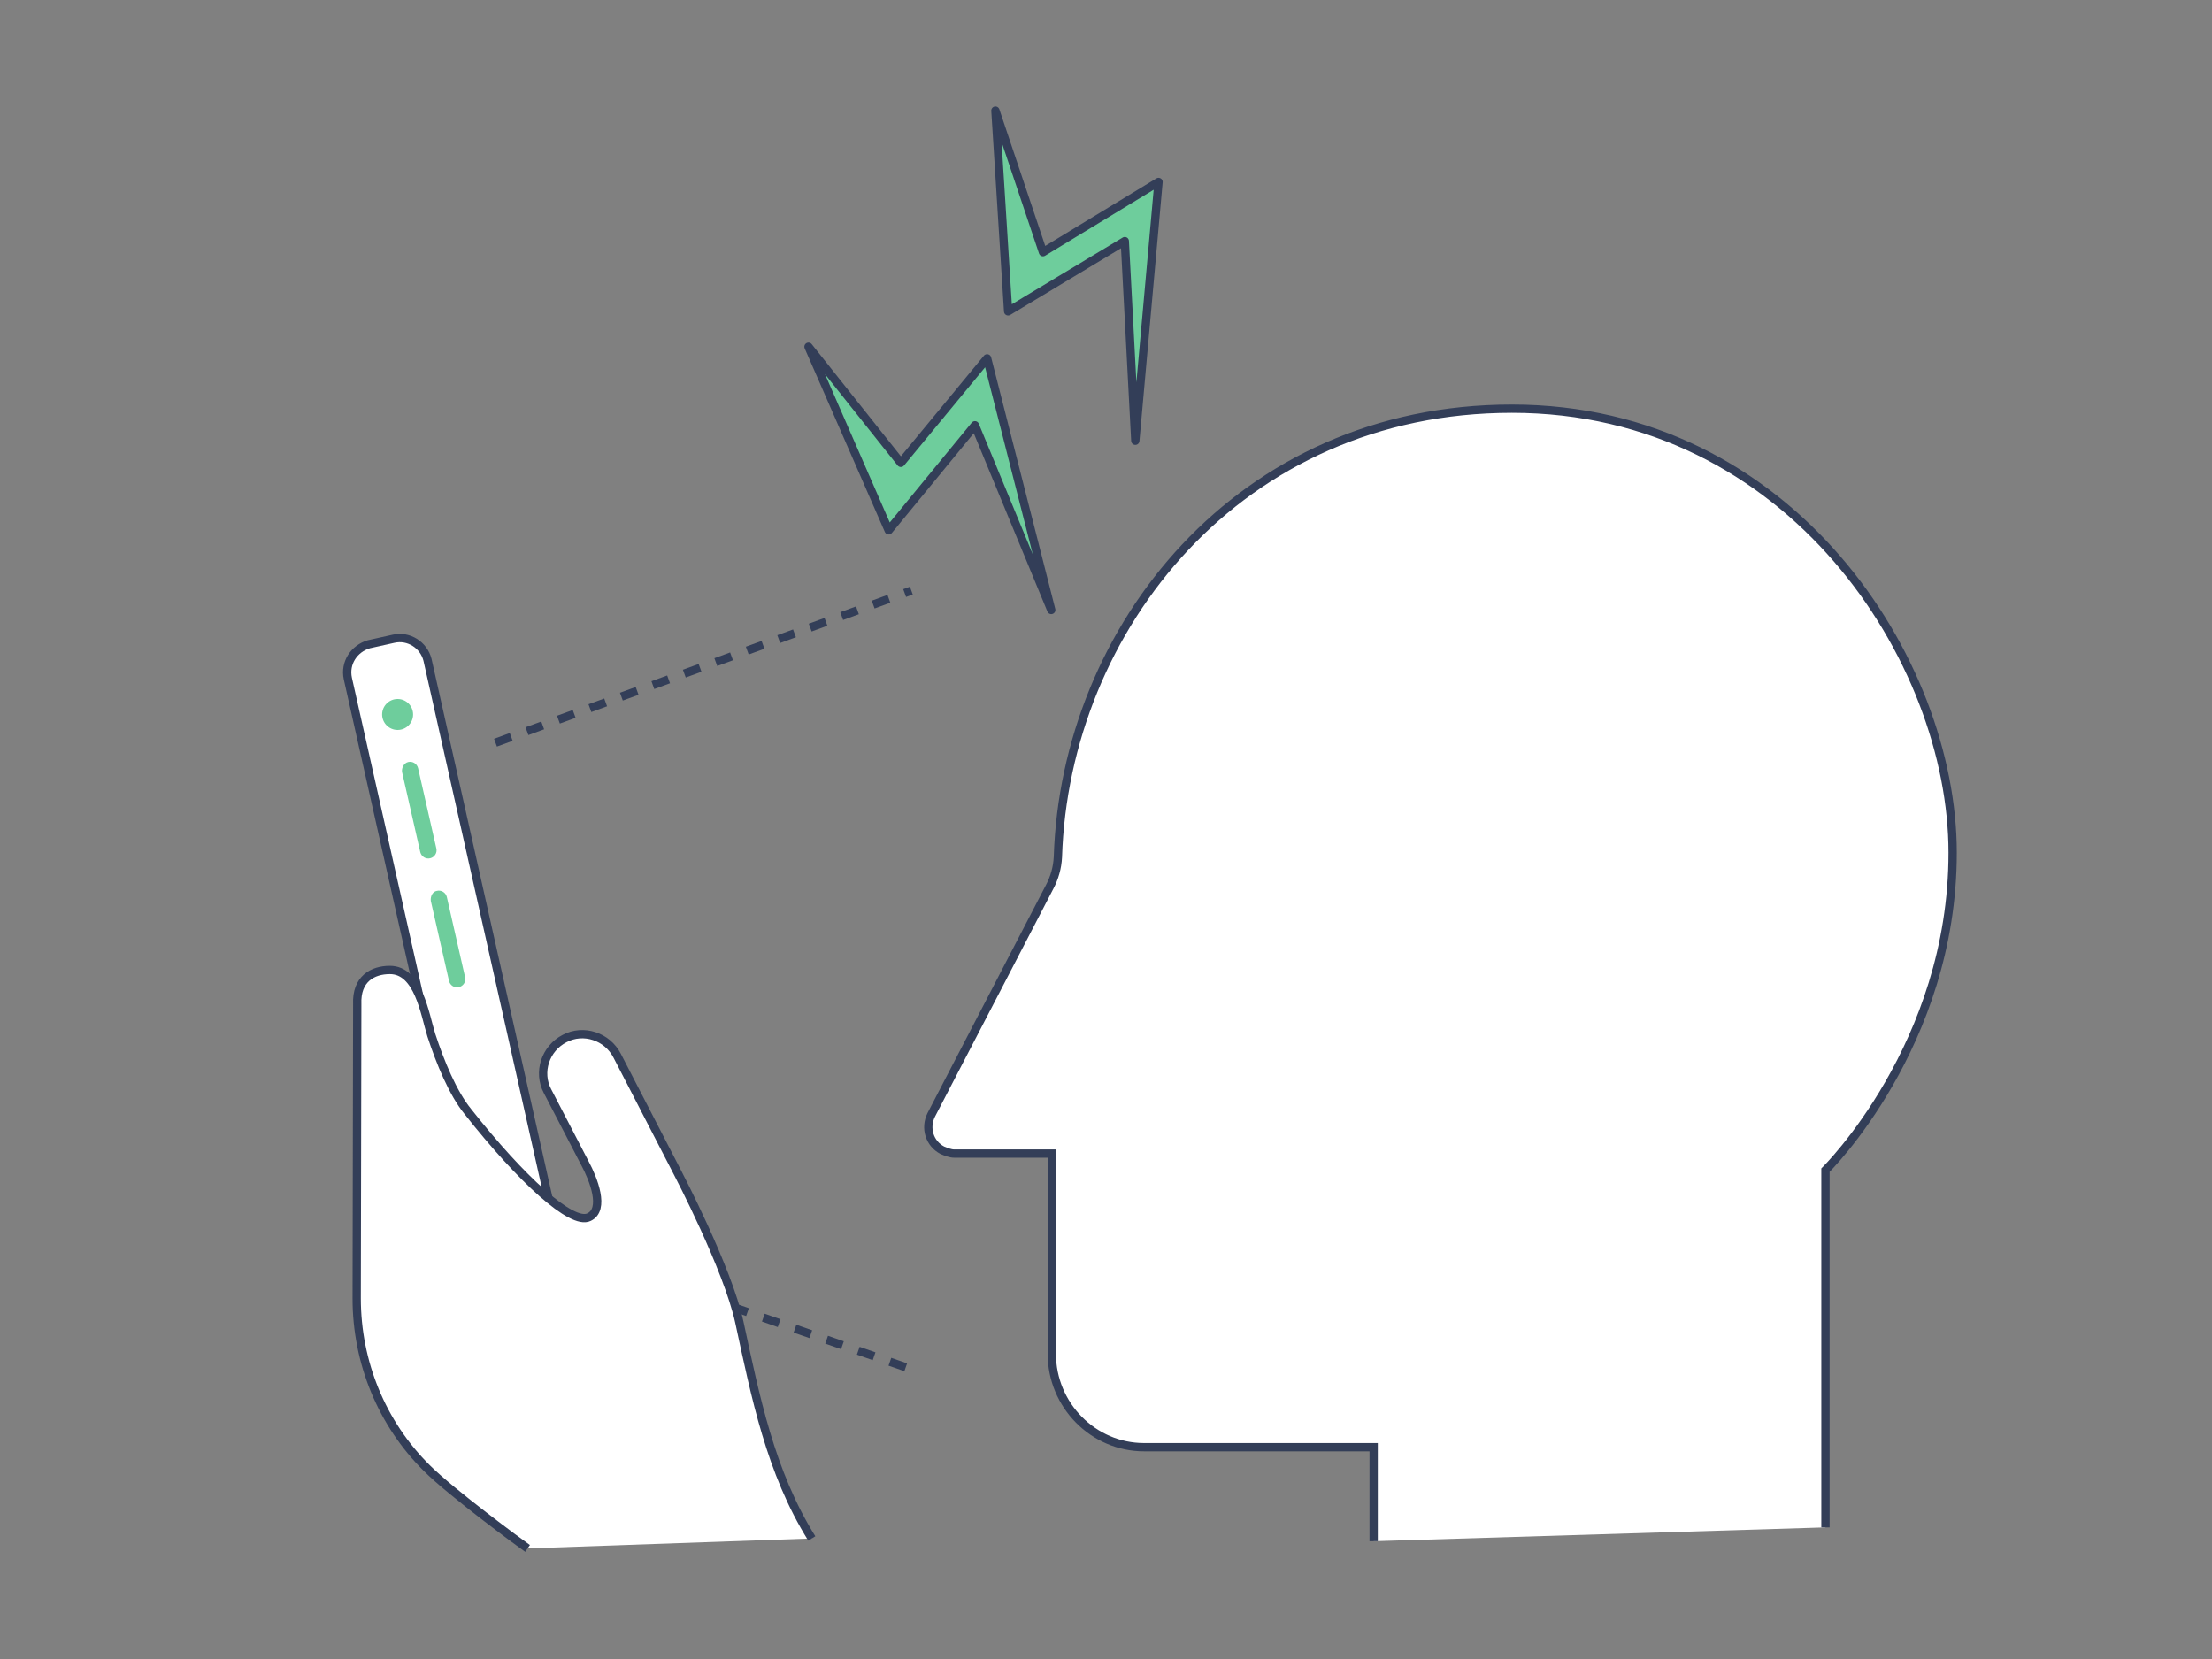 <?xml version="1.0" encoding="utf-8"?>
<!-- Generator: Adobe Illustrator 23.0.1, SVG Export Plug-In . SVG Version: 6.00 Build 0)  -->
<svg version="1.1" id="Layer_1" xmlns="http://www.w3.org/2000/svg" xmlns:xlink="http://www.w3.org/1999/xlink" x="0px" y="0px"
	 viewBox="0 0 400 300" style="enable-background:new 0 0 400 300;" xml:space="preserve">
<rect x="0" y="0" width="400" height="300" fill="#808080" stroke="none"/>
<style type="text/css">
	.st0{fill:#6ECD9C;stroke:#333E58;stroke-width:1.5;stroke-linejoin:round;}
	.st1{fill:#FFFFFF;stroke:#333E58;stroke-width:1.5;stroke-miterlimit:10;}
	.st2{fill:#6ECD9C;}
	.st3{fill:none;stroke:#333E58;stroke-width:1.5;stroke-miterlimit:10;stroke-dasharray:3.03;}
</style>
<title>youth_brain</title>
<polygon class="st0" points="190.1,110.3 178.5,64.8 162.9,83.7 146.2,62.7 160.7,95.9 176.3,76.9 "/>
<polygon class="st0" points="205.3,79.7 209.5,32.9 188.6,45.6 180,20 182.3,56.3 203.4,43.6 "/>
<path class="st1" d="M330.1,276.2v-64.6c0,0,23-22.6,23-57.4s-29.3-80.3-79.7-80.3c-49.3,0-80.8,39.7-82.1,81.1
	c-0.1,1.9-0.6,3.7-1.5,5.4l-21.4,41.2c-1.2,2.4-0.3,5.2,2,6.4c0.7,0.3,1.5,0.6,2.1,0.6h17.7v36.2c0,9.3,7.5,16.9,16.7,16.9l0,0h41.5
	v17"/>
<path class="st1" d="M66.7,116.5l4.5-1c2.7-0.6,5.4,1.1,6.1,3.8l29,129.1c0.6,2.7-1.1,5.4-3.8,6.1l-4.5,1c-2.7,0.6-5.4-1.1-6.1-3.8
	l-29-129C62.3,119.9,64,117.3,66.7,116.5z"/>
<circle class="st2" cx="71.9" cy="129.2" r="2.8"/>
<path class="st2" d="M73.8,137.8L73.8,137.8c0.8-0.2,1.6,0.3,1.8,1.1l3.3,14.5c0.2,0.8-0.3,1.6-1.1,1.8l0,0
	c-0.8,0.2-1.6-0.3-1.8-1.1l-3.3-14.5C72.6,138.9,73,138,73.8,137.8z"/>
<path class="st2" d="M79,161.1L79,161.1c0.8-0.2,1.6,0.3,1.8,1.1l3.3,14.5c0.2,0.8-0.3,1.6-1.1,1.8l0,0c-0.8,0.2-1.6-0.3-1.8-1.1
	l-3.3-14.5C77.8,162,78.3,161.2,79,161.1z"/>
<line class="st3" x1="103.7" y1="226.3" x2="164.8" y2="247.6"/>
<path class="st1" d="M146.8,278.2c-7.5-12-10.2-25.7-13.1-39.1c-2.1-9.7-11.1-26.9-11.1-26.9l-11-21.3c-1.8-3.5-6.1-4.9-9.5-3.1l0,0
	c-3.5,1.8-4.9,6.1-3.1,9.5l0,0l6.8,13.1c1.5,2.8,3.7,8.3,0.7,9.7c-3.1,1.5-12.2-6.8-21.9-19.1c-2.7-3.3-5-8.9-6.6-13.8
	c-1.2-3.8-2.3-11.8-7.5-11.8c-3.1,0-6.1,1.6-5.9,6.2l-0.1,53.2c0,11.5,4.5,22.6,12.7,30.7c4.4,4.4,16.9,13.6,18.2,14.5"/>
<line class="st3" x1="89.6" y1="134.3" x2="164.8" y2="106.8"/>
</svg>
